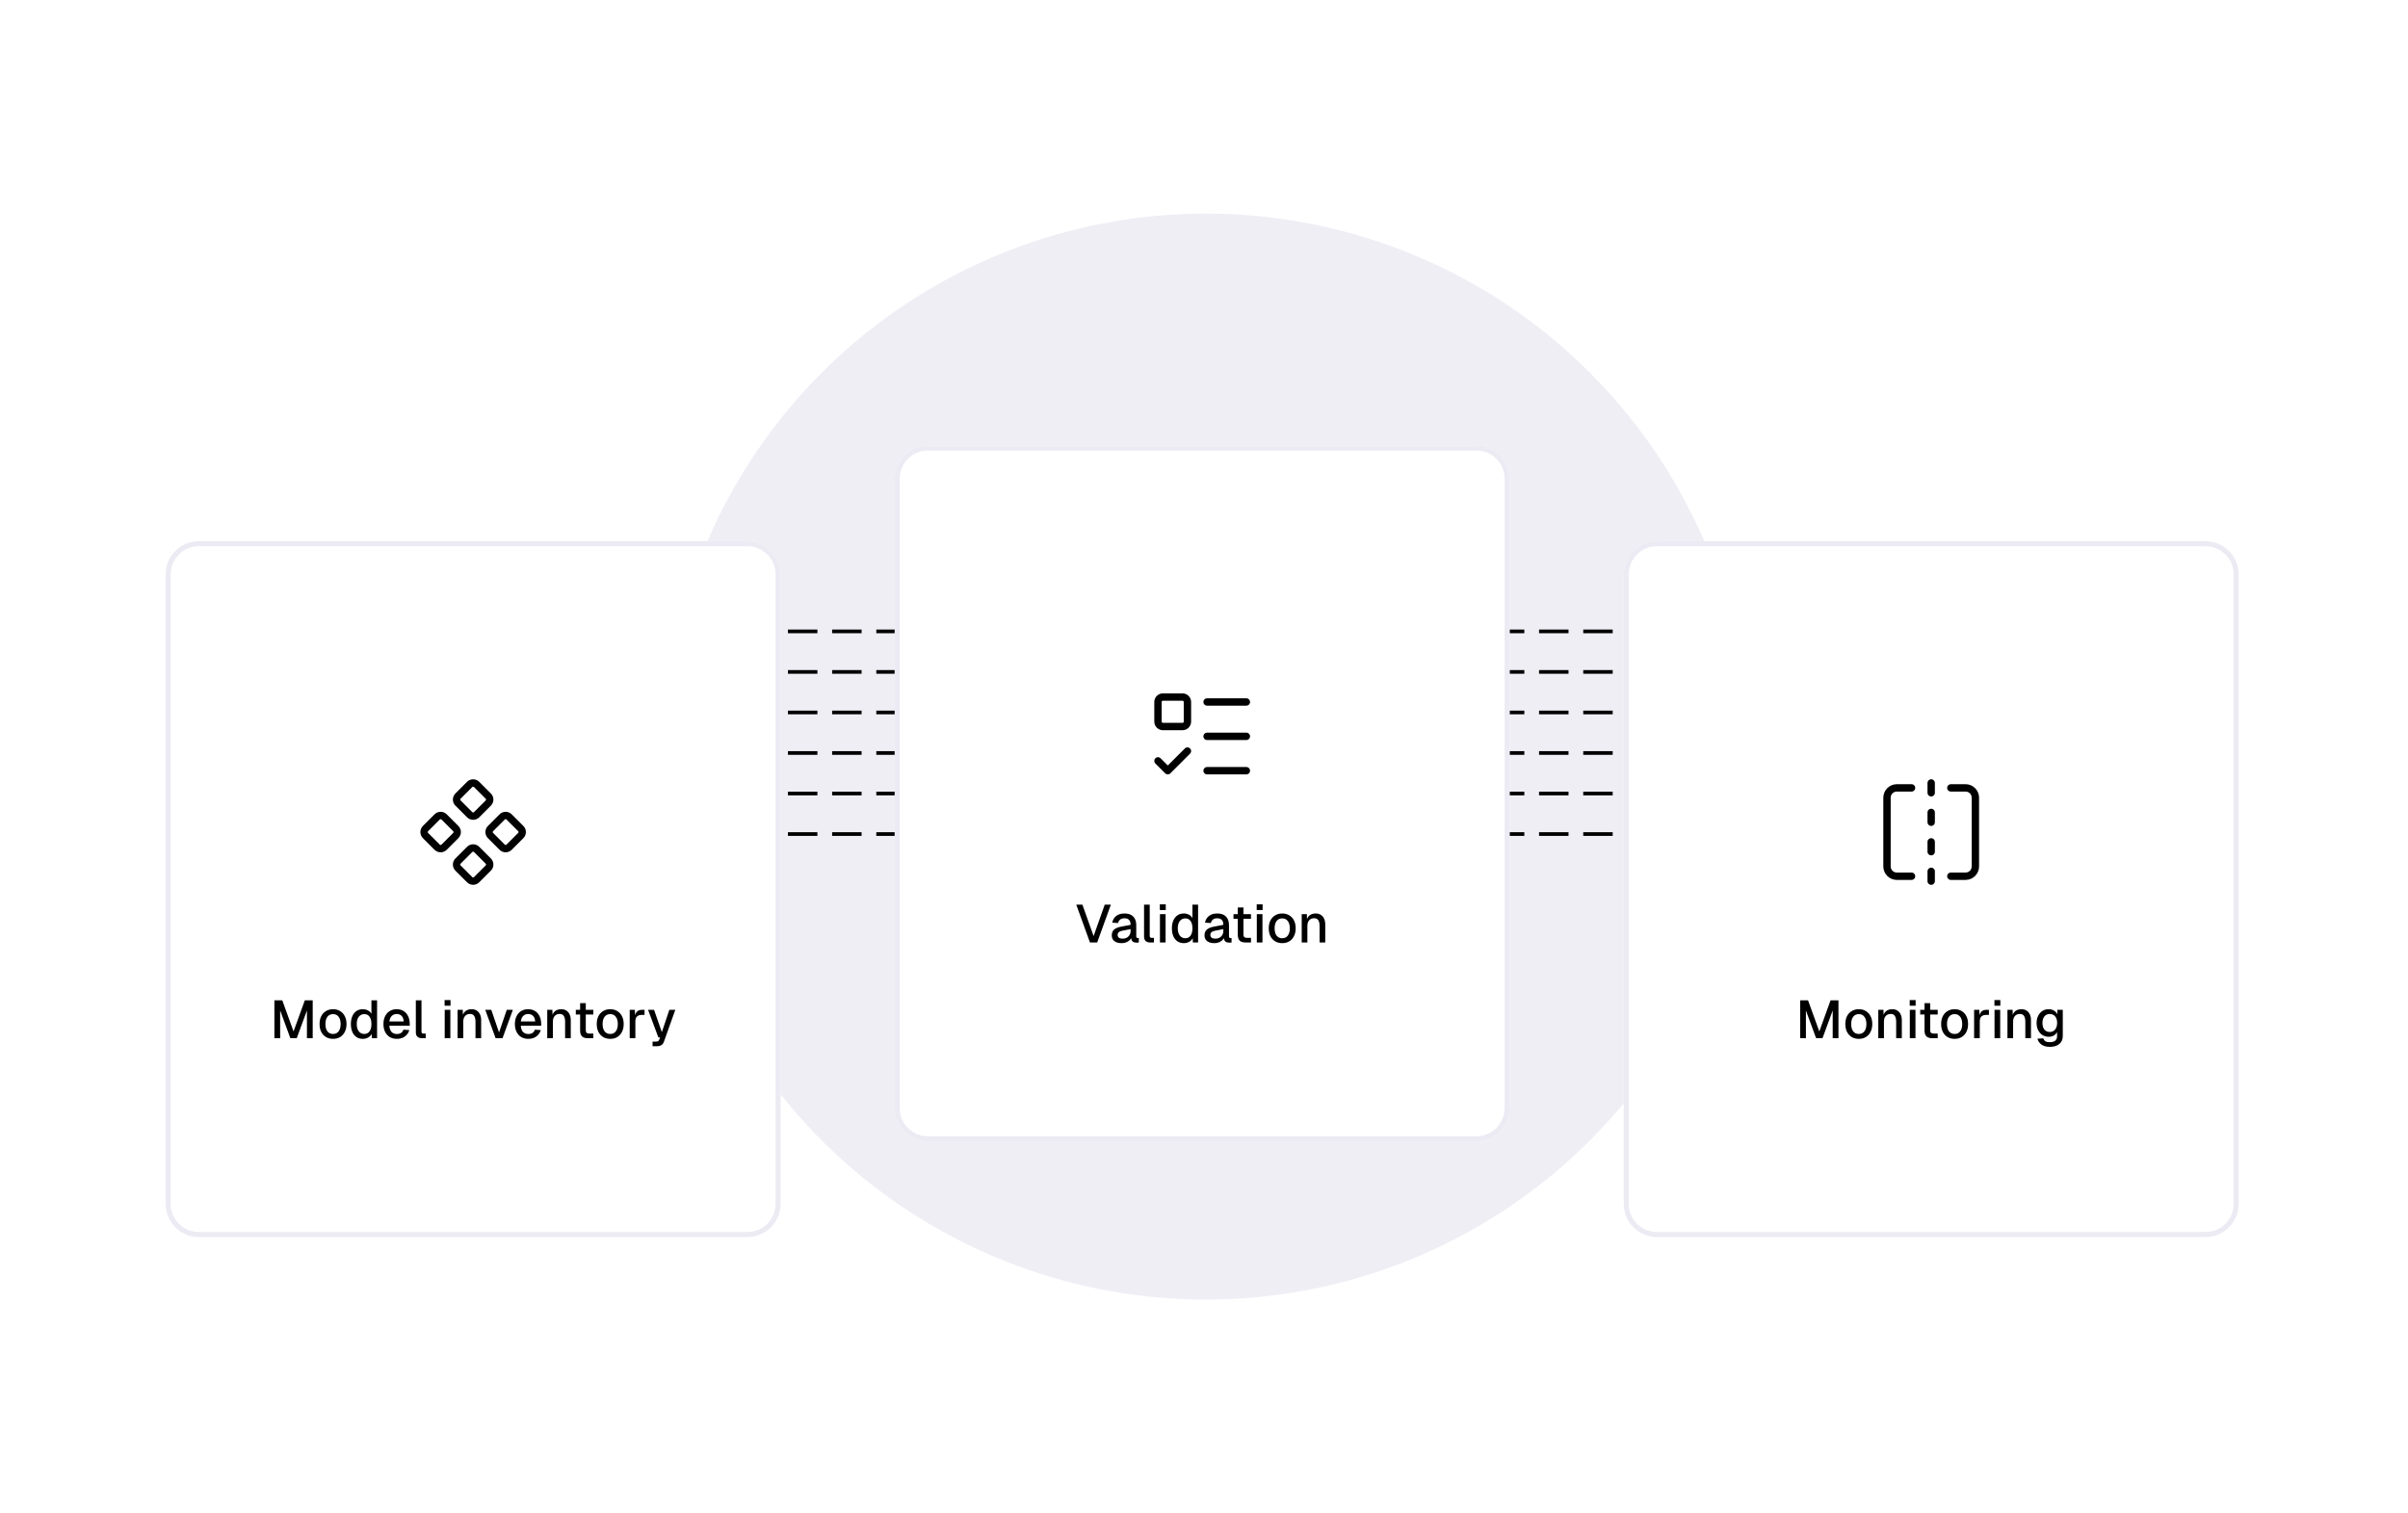 <svg width="654" height="411" viewBox="0 0 654 411" fill="none" xmlns="http://www.w3.org/2000/svg" xmlns:xlink="http://www.w3.org/1999/xlink">
<style>
.line {
    stroke-dasharray: 8 4;
    stroke-dashoffset: 0;
}
@keyframes line-dash {
    0% {
        stroke-dashoffset: 40;
    }
    100% {
        stroke-dashoffset: -80;
    }
}
/* Per-id animation delays for line animation */
#Line336 { animation: line-dash 1.5s linear forwards infinite; }
#Line337 { animation: line-dash 3s linear forwards infinite; }
#Line338 { animation: line-dash 5s linear forwards infinite; }
#Line339 { animation: line-dash 5s linear forwards infinite; }
#Line340 { animation: line-dash 3s linear forwards infinite; }
#Line341 { animation: line-dash 1.5s linear forwards infinite; }

#validationFrame{
    stroke : #ffffff;
    stroke-width : 8px;
    stroke-dasharray: 8 800;
    stroke-dashoffset: 0;
    animation: validationFrame 3s linear forwards infinite;
}
@keyframes validationFrame {
    0% {
        stroke-dashoffset: 40;
    }
    100% {
        stroke-dashoffset: -800;
    }
}

</style>
<g id="Animated Model risk" clip-path="url(#clip0_1965_69074)">
<g id="Ellipse 35" filter="url(#filter0_f_1965_69074)">
<circle cx="327.5" cy="205.51" r="147.5" fill="#ECEAF3"/>
</g>
<g id="9px Flip White">
<rect width="654" height="411" transform="translate(0 0.01)" fill="url(#pattern0_1965_69074)"/>
</g>
<g id="Lines animated">
<line id="Line336" class="line" x1="202" y1="226.551" x2="454" y2="226.551" stroke="black"/>
<line id="Line337" class="line" x1="202" y1="215.541" x2="454" y2="215.541" stroke="black"/>
<line id="Line338" class="line" x1="202" y1="204.531" x2="454" y2="204.531" stroke="black"/>
<line id="Line339" class="line" x1="202" y1="193.521" x2="454" y2="193.52" stroke="black"/>
<line id="Line340" class="line" x1="202" y1="182.51" x2="454" y2="182.51" stroke="black"/>
<line id="Line341" class="line" x1="202" y1="171.5" x2="454" y2="171.5" stroke="black"/>
</g>
<g id="Frame 2085665350" filter="url(#filter1_d_1965_69074)">
<path d="M45 132.01C45 127.04 49.029 123.01 54 123.01H203C207.971 123.01 212 127.04 212 132.01V303.01C212 307.981 207.971 312.01 203 312.01H54C49.029 312.01 45 307.981 45 303.01V132.01Z" fill="white"/>
<path d="M54 123.69H203C207.595 123.69 211.32 127.415 211.32 132.01V303.01C211.32 307.605 207.595 311.331 203 311.331H54C49.405 311.331 45.68 307.605 45.68 303.01V132.01C45.68 127.415 49.405 123.69 54 123.69Z" stroke="#ECEAF3" stroke-width="1.36"/>
<g id="Frame 2085665205">
<rect x="98.5" y="172.01" width="60" height="60" rx="30" fill="white"/>
<g id="Frame">
<path id="Vector" d="M133.219 201.068C132.969 201.318 132.828 201.657 132.828 202.01C132.828 202.364 132.969 202.703 133.219 202.953L136.387 206.122C136.637 206.372 136.976 206.513 137.329 206.513C137.683 206.513 138.022 206.372 138.272 206.122L141.441 202.953C141.691 202.703 141.832 202.364 141.832 202.01C141.832 201.657 141.691 201.318 141.441 201.068L138.272 197.898C138.022 197.648 137.683 197.508 137.329 197.508C136.976 197.508 136.637 197.648 136.387 197.898L133.219 201.068Z" stroke="black" stroke-width="2" stroke-linecap="round" stroke-linejoin="round"/>
<path id="Vector_2" d="M115.562 201.068C115.312 201.318 115.172 201.657 115.172 202.01C115.172 202.364 115.312 202.703 115.562 202.953L118.732 206.122C118.982 206.372 119.321 206.513 119.674 206.513C120.028 206.513 120.367 206.372 120.617 206.122L123.786 202.953C124.036 202.703 124.177 202.364 124.177 202.01C124.177 201.657 124.036 201.318 123.786 201.068L120.617 197.898C120.367 197.648 120.028 197.508 119.674 197.508C119.321 197.508 118.982 197.648 118.732 197.898L115.562 201.068Z" stroke="black" stroke-width="2" stroke-linecap="round" stroke-linejoin="round"/>
<path id="Vector_3" d="M124.391 209.893C124.267 210.017 124.169 210.164 124.102 210.326C124.035 210.487 124 210.661 124 210.836C124 211.011 124.035 211.185 124.102 211.347C124.169 211.509 124.267 211.656 124.391 211.78L127.56 214.948C127.81 215.197 128.149 215.338 128.503 215.338C128.857 215.338 129.196 215.197 129.446 214.948L132.615 211.78C132.739 211.656 132.837 211.509 132.904 211.347C132.972 211.185 133.006 211.011 133.006 210.836C133.006 210.661 132.972 210.487 132.904 210.326C132.837 210.164 132.739 210.017 132.615 209.893L129.446 206.725C129.196 206.475 128.857 206.334 128.503 206.334C128.149 206.334 127.81 206.475 127.56 206.725L124.391 209.893Z" stroke="black" stroke-width="2" stroke-linecap="round" stroke-linejoin="round"/>
<path id="Vector_4" d="M124.39 192.242C124.14 192.492 124 192.831 124 193.185C124 193.539 124.14 193.878 124.39 194.128L127.56 197.296C127.81 197.546 128.149 197.686 128.502 197.686C128.856 197.686 129.195 197.546 129.445 197.296L132.614 194.128C132.864 193.878 133.005 193.539 133.005 193.185C133.005 192.831 132.864 192.492 132.614 192.242L129.445 189.073C129.195 188.823 128.856 188.683 128.502 188.683C128.149 188.683 127.81 188.823 127.56 189.073L124.39 192.242Z" stroke="black" stroke-width="2" stroke-linecap="round" stroke-linejoin="round"/>
</g>
</g>
<path id="Model inventory" d="M74.524 258.01V247.722H76.669L79.726 256.17L82.784 247.722H84.928V258.01H83.363V250.475L80.596 257.996H78.857L76.089 250.475V258.01H74.524ZM90.459 258.184C89.724 258.184 89.082 258.02 88.531 257.691C87.981 257.353 87.551 256.885 87.242 256.286C86.942 255.687 86.793 254.977 86.793 254.156C86.793 253.335 86.942 252.625 87.242 252.026C87.551 251.427 87.981 250.963 88.531 250.635C89.082 250.297 89.724 250.128 90.459 250.128C91.193 250.128 91.83 250.297 92.371 250.635C92.922 250.963 93.347 251.427 93.646 252.026C93.955 252.625 94.11 253.335 94.11 254.156C94.11 254.977 93.955 255.687 93.646 256.286C93.347 256.885 92.922 257.353 92.371 257.691C91.83 258.02 91.193 258.184 90.459 258.184ZM90.459 256.851C91.106 256.851 91.608 256.614 91.965 256.141C92.332 255.668 92.516 255.006 92.516 254.156C92.516 253.315 92.332 252.659 91.965 252.185C91.608 251.702 91.106 251.461 90.459 251.461C89.802 251.461 89.29 251.702 88.922 252.185C88.565 252.659 88.386 253.315 88.386 254.156C88.386 255.006 88.565 255.668 88.922 256.141C89.29 256.614 89.802 256.851 90.459 256.851ZM98.528 258.184C97.862 258.184 97.287 258.02 96.804 257.691C96.321 257.363 95.949 256.899 95.688 256.3C95.427 255.692 95.297 254.977 95.297 254.156C95.297 253.335 95.427 252.625 95.688 252.026C95.959 251.417 96.335 250.949 96.818 250.62C97.301 250.292 97.871 250.128 98.528 250.128C99.05 250.128 99.518 250.239 99.934 250.461C100.359 250.683 100.673 250.992 100.876 251.388V247.722H102.411V258.01H100.991L100.948 256.851C100.726 257.276 100.397 257.605 99.963 257.836C99.538 258.068 99.059 258.184 98.528 258.184ZM98.934 256.851C99.562 256.851 100.04 256.614 100.368 256.141C100.707 255.668 100.876 255.006 100.876 254.156C100.876 253.296 100.707 252.634 100.368 252.171C100.04 251.697 99.562 251.461 98.934 251.461C98.316 251.461 97.818 251.702 97.441 252.185C97.074 252.659 96.891 253.315 96.891 254.156C96.891 254.977 97.074 255.634 97.441 256.127C97.818 256.61 98.316 256.851 98.934 256.851ZM107.792 258.184C107.049 258.184 106.401 258.02 105.851 257.691C105.31 257.353 104.89 256.885 104.59 256.286C104.291 255.677 104.141 254.967 104.141 254.156C104.141 253.344 104.291 252.639 104.59 252.04C104.89 251.432 105.305 250.963 105.836 250.635C106.377 250.297 107.015 250.128 107.749 250.128C108.454 250.128 109.072 250.292 109.604 250.62C110.135 250.939 110.545 251.403 110.835 252.011C111.135 252.62 111.284 253.354 111.284 254.214V254.605H105.749C105.788 255.359 105.986 255.924 106.343 256.3C106.71 256.677 107.198 256.866 107.807 256.866C108.261 256.866 108.638 256.764 108.937 256.561C109.237 256.349 109.449 256.059 109.575 255.692L111.169 255.793C110.966 256.518 110.565 257.097 109.966 257.532C109.377 257.967 108.652 258.184 107.792 258.184ZM105.749 253.446H109.647C109.599 252.76 109.401 252.253 109.053 251.924C108.715 251.596 108.28 251.432 107.749 251.432C107.208 251.432 106.759 251.606 106.401 251.953C106.054 252.292 105.836 252.789 105.749 253.446ZM114.62 258.01C114.108 258.01 113.697 257.88 113.388 257.619C113.089 257.358 112.939 256.943 112.939 256.373V247.722H114.475V256.228C114.475 256.576 114.653 256.75 115.011 256.75H115.619V258.01H114.62ZM120.778 258.01V250.302H122.314V258.01H120.778ZM120.749 249.186V247.65H122.358V249.186H120.749ZM124.287 258.01V250.302H125.693L125.722 251.649C125.925 251.118 126.234 250.731 126.649 250.49C127.065 250.248 127.538 250.128 128.069 250.128C128.639 250.128 129.117 250.258 129.504 250.519C129.89 250.77 130.18 251.118 130.373 251.562C130.576 251.997 130.678 252.494 130.678 253.055V258.01H129.142V253.518C129.142 252.842 129.026 252.325 128.794 251.968C128.572 251.601 128.19 251.417 127.649 251.417C127.098 251.417 126.654 251.601 126.316 251.968C125.988 252.325 125.823 252.842 125.823 253.518V258.01H124.287ZM134.608 258.01L131.797 250.302H133.435L135.536 256.445L137.637 250.302H139.289L136.478 258.01H134.608ZM143.494 258.184C142.75 258.184 142.103 258.02 141.552 257.691C141.011 257.353 140.591 256.885 140.292 256.286C139.992 255.677 139.842 254.967 139.842 254.156C139.842 253.344 139.992 252.639 140.292 252.04C140.591 251.432 141.006 250.963 141.538 250.635C142.079 250.297 142.716 250.128 143.45 250.128C144.156 250.128 144.774 250.292 145.305 250.62C145.836 250.939 146.247 251.403 146.537 252.011C146.836 252.62 146.986 253.354 146.986 254.214V254.605H141.451C141.489 255.359 141.687 255.924 142.045 256.3C142.412 256.677 142.9 256.866 143.508 256.866C143.962 256.866 144.339 256.764 144.639 256.561C144.938 256.349 145.151 256.059 145.276 255.692L146.87 255.793C146.667 256.518 146.266 257.097 145.667 257.532C145.078 257.967 144.354 258.184 143.494 258.184ZM141.451 253.446H145.349C145.3 252.76 145.102 252.253 144.754 251.924C144.416 251.596 143.982 251.432 143.45 251.432C142.909 251.432 142.46 251.606 142.103 251.953C141.755 252.292 141.538 252.789 141.451 253.446ZM148.626 258.01V250.302H150.032L150.061 251.649C150.263 251.118 150.573 250.731 150.988 250.49C151.403 250.248 151.877 250.128 152.408 250.128C152.978 250.128 153.456 250.258 153.843 250.519C154.229 250.77 154.519 251.118 154.712 251.562C154.915 251.997 155.016 252.494 155.016 253.055V258.01H153.48V253.518C153.48 252.842 153.364 252.325 153.132 251.968C152.91 251.601 152.529 251.417 151.988 251.417C151.437 251.417 150.993 251.601 150.655 251.968C150.326 252.325 150.162 252.842 150.162 253.518V258.01H148.626ZM159.704 258.01C158.97 258.01 158.429 257.846 158.082 257.518C157.734 257.179 157.56 256.648 157.56 255.924V251.562H156.386V250.302H157.56V248.49H159.096V250.302H161.139V251.562H159.096V255.808C159.096 256.165 159.173 256.412 159.328 256.547C159.482 256.682 159.719 256.75 160.038 256.75H161.139V258.01H159.704ZM165.739 258.184C165.004 258.184 164.362 258.02 163.811 257.691C163.261 257.353 162.831 256.885 162.522 256.286C162.222 255.687 162.073 254.977 162.073 254.156C162.073 253.335 162.222 252.625 162.522 252.026C162.831 251.427 163.261 250.963 163.811 250.635C164.362 250.297 165.004 250.128 165.739 250.128C166.473 250.128 167.11 250.297 167.651 250.635C168.202 250.963 168.627 251.427 168.926 252.026C169.235 252.625 169.39 253.335 169.39 254.156C169.39 254.977 169.235 255.687 168.926 256.286C168.627 256.885 168.202 257.353 167.651 257.691C167.11 258.02 166.473 258.184 165.739 258.184ZM165.739 256.851C166.386 256.851 166.888 256.614 167.246 256.141C167.613 255.668 167.796 255.006 167.796 254.156C167.796 253.315 167.613 252.659 167.246 252.185C166.888 251.702 166.386 251.461 165.739 251.461C165.082 251.461 164.57 251.702 164.203 252.185C163.845 252.659 163.666 253.315 163.666 254.156C163.666 255.006 163.845 255.668 164.203 256.141C164.57 256.614 165.082 256.851 165.739 256.851ZM171.026 258.01V250.302H172.432L172.475 251.765C172.62 251.263 172.842 250.896 173.142 250.664C173.451 250.422 173.842 250.302 174.315 250.302H175.054V251.678H174.315C173.726 251.678 173.287 251.823 172.997 252.113C172.707 252.403 172.562 252.852 172.562 253.46V258.01H171.026ZM177.235 260.184V258.923H178.162C178.423 258.923 178.616 258.884 178.742 258.807C178.867 258.73 178.964 258.6 179.031 258.416L179.278 257.778H178.799L176.017 250.302H177.64L179.756 256.358L181.784 250.302H183.407L180.335 258.909C180.181 259.353 179.949 259.677 179.64 259.879C179.34 260.082 178.925 260.184 178.394 260.184H177.235Z" fill="black"/>
</g>
<g id="Frame 2085665352" filter="url(#filter2_d_1965_69074)">
<path d="M243 106.01C243 101.04 247.029 97.01 252 97.01H401C405.971 97.01 410 101.04 410 106.01V277.01C410 281.981 405.971 286.01 401 286.01H252C247.029 286.01 243 281.981 243 277.01V106.01Z" fill="white"/>
<path d="M252 97.69H401C405.595 97.69 409.32 101.415 409.32 106.01V277.01C409.32 281.605 405.595 285.331 401 285.331H252C247.405 285.331 243.68 281.605 243.68 277.01V106.01C243.68 101.415 247.405 97.69 252 97.69Z" stroke="#ECEAF3" stroke-width="1.36"/>
<g id="Frame 2085665205_2">
<rect x="296.5" y="146.01" width="60" height="60" rx="30" fill="white" fill-opacity="0.15"/>
<g id="Frame_2">
<path id="Vector_5" d="M327.836 166.677H338.503" stroke="black" stroke-width="2" stroke-linecap="round" stroke-linejoin="round"/>
<path id="Vector_6" d="M327.836 176.01H338.503" stroke="black" stroke-width="2" stroke-linecap="round" stroke-linejoin="round"/>
<path id="Vector_7" d="M327.836 185.344H338.503" stroke="black" stroke-width="2" stroke-linecap="round" stroke-linejoin="round"/>
<path id="Vector_8" d="M314.5 182.677L317.167 185.344L322.5 180.01" stroke="black" stroke-width="2" stroke-linecap="round" stroke-linejoin="round"/>
<path id="Vector_9" d="M321.167 165.344H315.833C315.097 165.344 314.5 165.941 314.5 166.677V172.01C314.5 172.747 315.097 173.344 315.833 173.344H321.167C321.903 173.344 322.5 172.747 322.5 172.01V166.677C322.5 165.941 321.903 165.344 321.167 165.344Z" stroke="black" stroke-width="2" stroke-linecap="round" stroke-linejoin="round"/>
</g>
</g>
<path id="Validation" d="M296.03 232.01L292.306 221.722H293.972L297.015 230.271L300.044 221.722H301.71L297.986 232.01H296.03ZM304.587 232.184C303.785 232.184 303.143 232.001 302.66 231.634C302.187 231.266 301.95 230.75 301.95 230.083C301.95 229.426 302.148 228.909 302.544 228.533C302.95 228.156 303.573 227.885 304.413 227.721L307.065 227.214C307.065 226.026 306.514 225.432 305.413 225.432C304.92 225.432 304.529 225.543 304.239 225.765C303.959 225.987 303.771 226.306 303.674 226.721L302.08 226.62C302.225 225.847 302.587 225.239 303.167 224.794C303.747 224.35 304.495 224.128 305.413 224.128C306.456 224.128 307.248 224.408 307.789 224.968C308.33 225.519 308.601 226.296 308.601 227.301V230.3C308.601 230.484 308.635 230.614 308.702 230.692C308.77 230.759 308.876 230.793 309.021 230.793H309.296V232.01C309.161 232.039 308.973 232.054 308.731 232.054C308.287 232.054 307.934 231.962 307.673 231.778C307.422 231.595 307.263 231.276 307.195 230.822C307.002 231.228 306.669 231.556 306.195 231.807C305.732 232.059 305.196 232.184 304.587 232.184ZM304.848 230.967C305.534 230.967 306.075 230.769 306.471 230.373C306.867 229.977 307.065 229.475 307.065 228.866V228.373L304.819 228.808C304.355 228.895 304.027 229.035 303.834 229.228C303.64 229.412 303.544 229.648 303.544 229.938C303.544 230.267 303.655 230.523 303.877 230.706C304.109 230.88 304.432 230.967 304.848 230.967ZM312.4 232.01C311.888 232.01 311.478 231.88 311.169 231.619C310.869 231.358 310.719 230.943 310.719 230.373V221.722H312.255V230.228C312.255 230.576 312.434 230.75 312.792 230.75H313.4V232.01H312.4ZM315.035 232.01V224.302H316.571V232.01H315.035ZM315.006 223.186V221.65H316.615V223.186H315.006ZM321.511 232.184C320.844 232.184 320.269 232.02 319.786 231.691C319.303 231.363 318.931 230.899 318.671 230.3C318.41 229.692 318.279 228.977 318.279 228.156C318.279 227.335 318.41 226.625 318.671 226.026C318.941 225.417 319.318 224.949 319.801 224.62C320.284 224.292 320.854 224.128 321.511 224.128C322.032 224.128 322.501 224.239 322.916 224.461C323.341 224.683 323.655 224.992 323.858 225.388V221.722H325.394V232.01H323.974L323.931 230.851C323.708 231.276 323.38 231.605 322.945 231.836C322.52 232.068 322.042 232.184 321.511 232.184ZM321.916 230.851C322.544 230.851 323.022 230.614 323.351 230.141C323.689 229.668 323.858 229.006 323.858 228.156C323.858 227.296 323.689 226.634 323.351 226.171C323.022 225.697 322.544 225.461 321.916 225.461C321.298 225.461 320.801 225.702 320.424 226.185C320.057 226.659 319.873 227.315 319.873 228.156C319.873 228.977 320.057 229.634 320.424 230.127C320.801 230.61 321.298 230.851 321.916 230.851ZM329.775 232.184C328.973 232.184 328.331 232.001 327.848 231.634C327.374 231.266 327.138 230.75 327.138 230.083C327.138 229.426 327.336 228.909 327.732 228.533C328.137 228.156 328.76 227.885 329.601 227.721L332.253 227.214C332.253 226.026 331.702 225.432 330.601 225.432C330.108 225.432 329.717 225.543 329.427 225.765C329.147 225.987 328.958 226.306 328.862 226.721L327.268 226.62C327.413 225.847 327.775 225.239 328.355 224.794C328.934 224.35 329.683 224.128 330.601 224.128C331.644 224.128 332.436 224.408 332.977 224.968C333.518 225.519 333.788 226.296 333.788 227.301V230.3C333.788 230.484 333.822 230.614 333.89 230.692C333.958 230.759 334.064 230.793 334.209 230.793H334.484V232.01C334.349 232.039 334.16 232.054 333.919 232.054C333.475 232.054 333.122 231.962 332.861 231.778C332.61 231.595 332.451 231.276 332.383 230.822C332.19 231.228 331.856 231.556 331.383 231.807C330.919 232.059 330.383 232.184 329.775 232.184ZM330.036 230.967C330.721 230.967 331.262 230.769 331.658 230.373C332.055 229.977 332.253 229.475 332.253 228.866V228.373L330.007 228.808C329.543 228.895 329.214 229.035 329.021 229.228C328.828 229.412 328.731 229.648 328.731 229.938C328.731 230.267 328.843 230.523 329.065 230.706C329.297 230.88 329.62 230.967 330.036 230.967ZM338.325 232.01C337.591 232.01 337.05 231.846 336.703 231.518C336.355 231.179 336.181 230.648 336.181 229.924V225.562H335.007V224.302H336.181V222.49H337.717V224.302H339.76V225.562H337.717V229.808C337.717 230.165 337.794 230.412 337.949 230.547C338.103 230.682 338.34 230.75 338.659 230.75H339.76V232.01H338.325ZM341.341 232.01V224.302H342.877V232.01H341.341ZM341.312 223.186V221.65H342.92V223.186H341.312ZM348.251 232.184C347.517 232.184 346.874 232.02 346.324 231.691C345.773 231.353 345.343 230.885 345.034 230.286C344.735 229.687 344.585 228.977 344.585 228.156C344.585 227.335 344.735 226.625 345.034 226.026C345.343 225.427 345.773 224.963 346.324 224.635C346.874 224.297 347.517 224.128 348.251 224.128C348.985 224.128 349.623 224.297 350.164 224.635C350.714 224.963 351.139 225.427 351.439 226.026C351.748 226.625 351.902 227.335 351.902 228.156C351.902 228.977 351.748 229.687 351.439 230.286C351.139 230.885 350.714 231.353 350.164 231.691C349.623 232.02 348.985 232.184 348.251 232.184ZM348.251 230.851C348.898 230.851 349.401 230.614 349.758 230.141C350.125 229.668 350.309 229.006 350.309 228.156C350.309 227.315 350.125 226.659 349.758 226.185C349.401 225.702 348.898 225.461 348.251 225.461C347.594 225.461 347.082 225.702 346.715 226.185C346.358 226.659 346.179 227.315 346.179 228.156C346.179 229.006 346.358 229.668 346.715 230.141C347.082 230.614 347.594 230.851 348.251 230.851ZM353.539 232.01V224.302H354.944L354.973 225.649C355.176 225.118 355.485 224.731 355.9 224.49C356.316 224.248 356.789 224.128 357.32 224.128C357.89 224.128 358.369 224.258 358.755 224.519C359.141 224.77 359.431 225.118 359.624 225.562C359.827 225.997 359.929 226.494 359.929 227.055V232.01H358.393V227.518C358.393 226.842 358.277 226.325 358.045 225.968C357.823 225.601 357.441 225.417 356.9 225.417C356.35 225.417 355.905 225.601 355.567 225.968C355.239 226.325 355.075 226.842 355.075 227.518V232.01H353.539Z" fill="black"/>
</g>
<g id="Frame 2085665351" filter="url(#filter3_d_1965_69074)">
<path d="M441 132.01C441 127.04 445.029 123.01 450 123.01H599C603.971 123.01 608 127.04 608 132.01V303.01C608 307.981 603.971 312.01 599 312.01H450C445.029 312.01 441 307.981 441 303.01V132.01Z" fill="white"/>
<path d="M450 123.69H599C603.595 123.69 607.32 127.415 607.32 132.01V303.01C607.32 307.605 603.595 311.331 599 311.331H450C445.405 311.331 441.68 307.605 441.68 303.01V132.01C441.68 127.415 445.405 123.69 450 123.69Z" stroke="#ECEAF3" stroke-width="1.36"/>
<g id="Frame 2085665205_3">
<rect x="494.5" y="172.01" width="60" height="60" rx="30" fill="white"/>
<g id="Frame_3">
<path id="Vector_10" d="M519.167 190.01H515.167C514.459 190.01 513.781 190.291 513.281 190.791C512.781 191.291 512.5 191.97 512.5 192.677V211.344C512.5 212.81 513.7 214.01 515.167 214.01H519.167" stroke="black" stroke-width="2" stroke-linecap="round" stroke-linejoin="round"/>
<path id="Vector_11" d="M529.836 190.01H533.836C534.543 190.01 535.221 190.291 535.722 190.791C536.222 191.291 536.503 191.97 536.503 192.677V211.344C536.503 212.051 536.222 212.729 535.722 213.229C535.221 213.729 534.543 214.01 533.836 214.01H529.836" stroke="black" stroke-width="2" stroke-linecap="round" stroke-linejoin="round"/>
<path id="Vector_12" d="M524.5 212.677V215.343" stroke="black" stroke-width="2" stroke-linecap="round" stroke-linejoin="round"/>
<path id="Vector_13" d="M524.5 204.677V207.343" stroke="black" stroke-width="2" stroke-linecap="round" stroke-linejoin="round"/>
<path id="Vector_14" d="M524.5 196.677V199.343" stroke="black" stroke-width="2" stroke-linecap="round" stroke-linejoin="round"/>
<path id="Vector_15" d="M524.5 188.677V191.343" stroke="black" stroke-width="2" stroke-linecap="round" stroke-linejoin="round"/>
</g>
</g>
<path id="Monitoring" d="M488.913 258.01V247.722H491.057L494.115 256.17L497.172 247.722H499.316V258.01H497.752V250.475L494.984 257.996H493.245L490.478 250.475V258.01H488.913ZM504.847 258.184C504.113 258.184 503.47 258.02 502.92 257.691C502.369 257.353 501.939 256.885 501.63 256.286C501.331 255.687 501.181 254.977 501.181 254.156C501.181 253.335 501.331 252.625 501.63 252.026C501.939 251.427 502.369 250.963 502.92 250.635C503.47 250.297 504.113 250.128 504.847 250.128C505.581 250.128 506.219 250.297 506.76 250.635C507.31 250.963 507.735 251.427 508.035 252.026C508.344 252.625 508.498 253.335 508.498 254.156C508.498 254.977 508.344 255.687 508.035 256.286C507.735 256.885 507.31 257.353 506.76 257.691C506.219 258.02 505.581 258.184 504.847 258.184ZM504.847 256.851C505.494 256.851 505.996 256.614 506.354 256.141C506.721 255.668 506.904 255.006 506.904 254.156C506.904 253.315 506.721 252.659 506.354 252.185C505.996 251.702 505.494 251.461 504.847 251.461C504.19 251.461 503.678 251.702 503.311 252.185C502.954 252.659 502.775 253.315 502.775 254.156C502.775 255.006 502.954 255.668 503.311 256.141C503.678 256.614 504.19 256.851 504.847 256.851ZM510.135 258.01V250.302H511.54L511.569 251.649C511.772 251.118 512.081 250.731 512.496 250.49C512.912 250.248 513.385 250.128 513.916 250.128C514.486 250.128 514.965 250.258 515.351 250.519C515.737 250.77 516.027 251.118 516.22 251.562C516.423 251.997 516.525 252.494 516.525 253.055V258.01H514.989V253.518C514.989 252.842 514.873 252.325 514.641 251.968C514.419 251.601 514.037 251.417 513.496 251.417C512.946 251.417 512.501 251.601 512.163 251.968C511.835 252.325 511.67 252.842 511.67 253.518V258.01H510.135ZM518.696 258.01V250.302H520.231V258.01H518.696ZM518.667 249.186V247.65H520.275V249.186H518.667ZM524.835 258.01C524.101 258.01 523.56 257.846 523.212 257.518C522.865 257.179 522.691 256.648 522.691 255.924V251.562H521.517V250.302H522.691V248.49H524.227V250.302H526.27V251.562H524.227V255.808C524.227 256.165 524.304 256.412 524.459 256.547C524.613 256.682 524.85 256.75 525.169 256.75H526.27V258.01H524.835ZM530.869 258.184C530.135 258.184 529.493 258.02 528.942 257.691C528.392 257.353 527.962 256.885 527.653 256.286C527.353 255.687 527.204 254.977 527.204 254.156C527.204 253.335 527.353 252.625 527.653 252.026C527.962 251.427 528.392 250.963 528.942 250.635C529.493 250.297 530.135 250.128 530.869 250.128C531.604 250.128 532.241 250.297 532.782 250.635C533.333 250.963 533.758 251.427 534.057 252.026C534.366 252.625 534.521 253.335 534.521 254.156C534.521 254.977 534.366 255.687 534.057 256.286C533.758 256.885 533.333 257.353 532.782 257.691C532.241 258.02 531.604 258.184 530.869 258.184ZM530.869 256.851C531.517 256.851 532.019 256.614 532.376 256.141C532.744 255.668 532.927 255.006 532.927 254.156C532.927 253.315 532.744 252.659 532.376 252.185C532.019 251.702 531.517 251.461 530.869 251.461C530.213 251.461 529.701 251.702 529.334 252.185C528.976 252.659 528.797 253.315 528.797 254.156C528.797 255.006 528.976 255.668 529.334 256.141C529.701 256.614 530.213 256.851 530.869 256.851ZM536.157 258.01V250.302H537.563L537.606 251.765C537.751 251.263 537.973 250.896 538.273 250.664C538.582 250.422 538.973 250.302 539.446 250.302H540.185V251.678H539.446C538.857 251.678 538.418 251.823 538.128 252.113C537.838 252.403 537.693 252.852 537.693 253.46V258.01H536.157ZM541.704 258.01V250.302H543.24V258.01H541.704ZM541.675 249.186V247.65H543.283V249.186H541.675ZM545.213 258.01V250.302H546.619L546.648 251.649C546.851 251.118 547.16 250.731 547.575 250.49C547.991 250.248 548.464 250.128 548.995 250.128C549.565 250.128 550.043 250.258 550.43 250.519C550.816 250.77 551.106 251.118 551.299 251.562C551.502 251.997 551.603 252.494 551.603 253.055V258.01H550.067V253.518C550.067 252.842 549.952 252.325 549.72 251.968C549.498 251.601 549.116 251.417 548.575 251.417C548.024 251.417 547.58 251.601 547.242 251.968C546.914 252.325 546.749 252.842 546.749 253.518V258.01H545.213ZM556.721 260.358C555.803 260.358 555.054 260.155 554.475 259.749C553.895 259.343 553.523 258.807 553.359 258.141L554.953 258.039C555.049 258.368 555.228 258.624 555.489 258.807C555.759 258.991 556.17 259.083 556.721 259.083C557.358 259.083 557.846 258.947 558.184 258.677C558.522 258.406 558.691 257.996 558.691 257.445V256.329C558.508 256.725 558.213 257.039 557.807 257.271C557.402 257.503 556.948 257.619 556.445 257.619C555.798 257.619 555.223 257.464 554.721 257.155C554.228 256.837 553.837 256.397 553.547 255.837C553.267 255.267 553.127 254.615 553.127 253.881C553.127 253.146 553.267 252.499 553.547 251.939C553.827 251.369 554.214 250.925 554.706 250.606C555.199 250.287 555.764 250.128 556.402 250.128C556.952 250.128 557.435 250.253 557.851 250.504C558.266 250.756 558.566 251.094 558.749 251.519V250.302H560.242V257.402C560.242 258.348 559.923 259.078 559.285 259.59C558.657 260.102 557.802 260.358 556.721 260.358ZM556.692 256.315C557.3 256.315 557.783 256.098 558.141 255.663C558.508 255.228 558.696 254.629 558.706 253.866C558.715 253.113 558.537 252.519 558.17 252.084C557.802 251.649 557.31 251.432 556.692 251.432C556.073 251.432 555.59 251.654 555.243 252.098C554.895 252.533 554.721 253.122 554.721 253.866C554.721 254.62 554.895 255.219 555.243 255.663C555.6 256.098 556.083 256.315 556.692 256.315Z" fill="black"/>
</g>
</g>
<defs>
<filter id="filter0_f_1965_69074" x="19.678" y="-102.312" width="615.644" height="615.644" filterUnits="userSpaceOnUse" color-interpolation-filters="sRGB">
<feFlood flood-opacity="0" result="BackgroundImageFix"/>
<feBlend mode="normal" in="SourceGraphic" in2="BackgroundImageFix" result="shape"/>
<feGaussianBlur stdDeviation="80.161" result="effect1_foregroundBlur_1965_69074"/>
</filter>
<filter id="filter1_d_1965_69074" x="45" y="123.01" width="167" height="210" filterUnits="userSpaceOnUse" color-interpolation-filters="sRGB">
<feFlood flood-opacity="0" result="BackgroundImageFix"/>
<feColorMatrix in="SourceAlpha" type="matrix" values="0 0 0 0 0 0 0 0 0 0 0 0 0 0 0 0 0 0 127 0" result="hardAlpha"/>
<feMorphology radius="20" operator="erode" in="SourceAlpha" result="effect1_dropShadow_1965_69074"/>
<feOffset dy="24"/>
<feGaussianBlur stdDeviation="8.5"/>
<feComposite in2="hardAlpha" operator="out"/>
<feColorMatrix type="matrix" values="0 0 0 0 0.207 0 0 0 0 0.169 0 0 0 0 0.342 0 0 0 0.2 0"/>
<feBlend mode="normal" in2="BackgroundImageFix" result="effect1_dropShadow_1965_69074"/>
<feBlend mode="normal" in="SourceGraphic" in2="effect1_dropShadow_1965_69074" result="shape"/>
</filter>
<filter id="filter2_d_1965_69074" x="243" y="97.01" width="167" height="210" filterUnits="userSpaceOnUse" color-interpolation-filters="sRGB">
<feFlood flood-opacity="0" result="BackgroundImageFix"/>
<feColorMatrix in="SourceAlpha" type="matrix" values="0 0 0 0 0 0 0 0 0 0 0 0 0 0 0 0 0 0 127 0" result="hardAlpha"/>
<feMorphology radius="20" operator="erode" in="SourceAlpha" result="effect1_dropShadow_1965_69074"/>
<feOffset dy="24"/>
<feGaussianBlur stdDeviation="8.5"/>
<feComposite in2="hardAlpha" operator="out"/>
<feColorMatrix type="matrix" values="0 0 0 0 0.207 0 0 0 0 0.169 0 0 0 0 0.342 0 0 0 0.2 0"/>
<feBlend mode="normal" in2="BackgroundImageFix" result="effect1_dropShadow_1965_69074"/>
<feBlend mode="normal" in="SourceGraphic" in2="effect1_dropShadow_1965_69074" result="shape"/>
</filter>
<filter id="filter3_d_1965_69074" x="441" y="123.01" width="167" height="210" filterUnits="userSpaceOnUse" color-interpolation-filters="sRGB">
<feFlood flood-opacity="0" result="BackgroundImageFix"/>
<feColorMatrix in="SourceAlpha" type="matrix" values="0 0 0 0 0 0 0 0 0 0 0 0 0 0 0 0 0 0 127 0" result="hardAlpha"/>
<feMorphology radius="20" operator="erode" in="SourceAlpha" result="effect1_dropShadow_1965_69074"/>
<feOffset dy="24"/>
<feGaussianBlur stdDeviation="8.5"/>
<feComposite in2="hardAlpha" operator="out"/>
<feColorMatrix type="matrix" values="0 0 0 0 0.207 0 0 0 0 0.169 0 0 0 0 0.342 0 0 0 0.2 0"/>
<feBlend mode="normal" in2="BackgroundImageFix" result="effect1_dropShadow_1965_69074"/>
<feBlend mode="normal" in="SourceGraphic" in2="effect1_dropShadow_1965_69074" result="shape"/>
</filter>
<clipPath id="clip0_1965_69074">
<rect width="654" height="411" fill="white"/>
</clipPath>
<pattern id="pattern0_1965_69074" patternUnits="userSpaceOnUse" patternTransform="matrix(34.4 0 0 4 -0.117 -0.377)" preserveAspectRatio="none" viewBox="-0.293 -0.944 86 10" width="1" height="1">
<use xlink:href="#pattern0_1965_69074_inner" transform="translate(-86 -10)"/>
<use xlink:href="#pattern0_1965_69074_inner" transform="translate(0 -10)"/>
<use xlink:href="#pattern0_1965_69074_inner" transform="translate(-86 0)"/>
<g id="pattern0_1965_69074_inner">
<path id="Vector 21120" d="M0 10L20.022 3.839C28.096 1.355 36.778 1.711 44.621 4.849C52.925 8.17 62.15 8.368 70.588 5.408L86 0" stroke="white" stroke-width="2"/>
</g>
</pattern></defs>
</svg>
